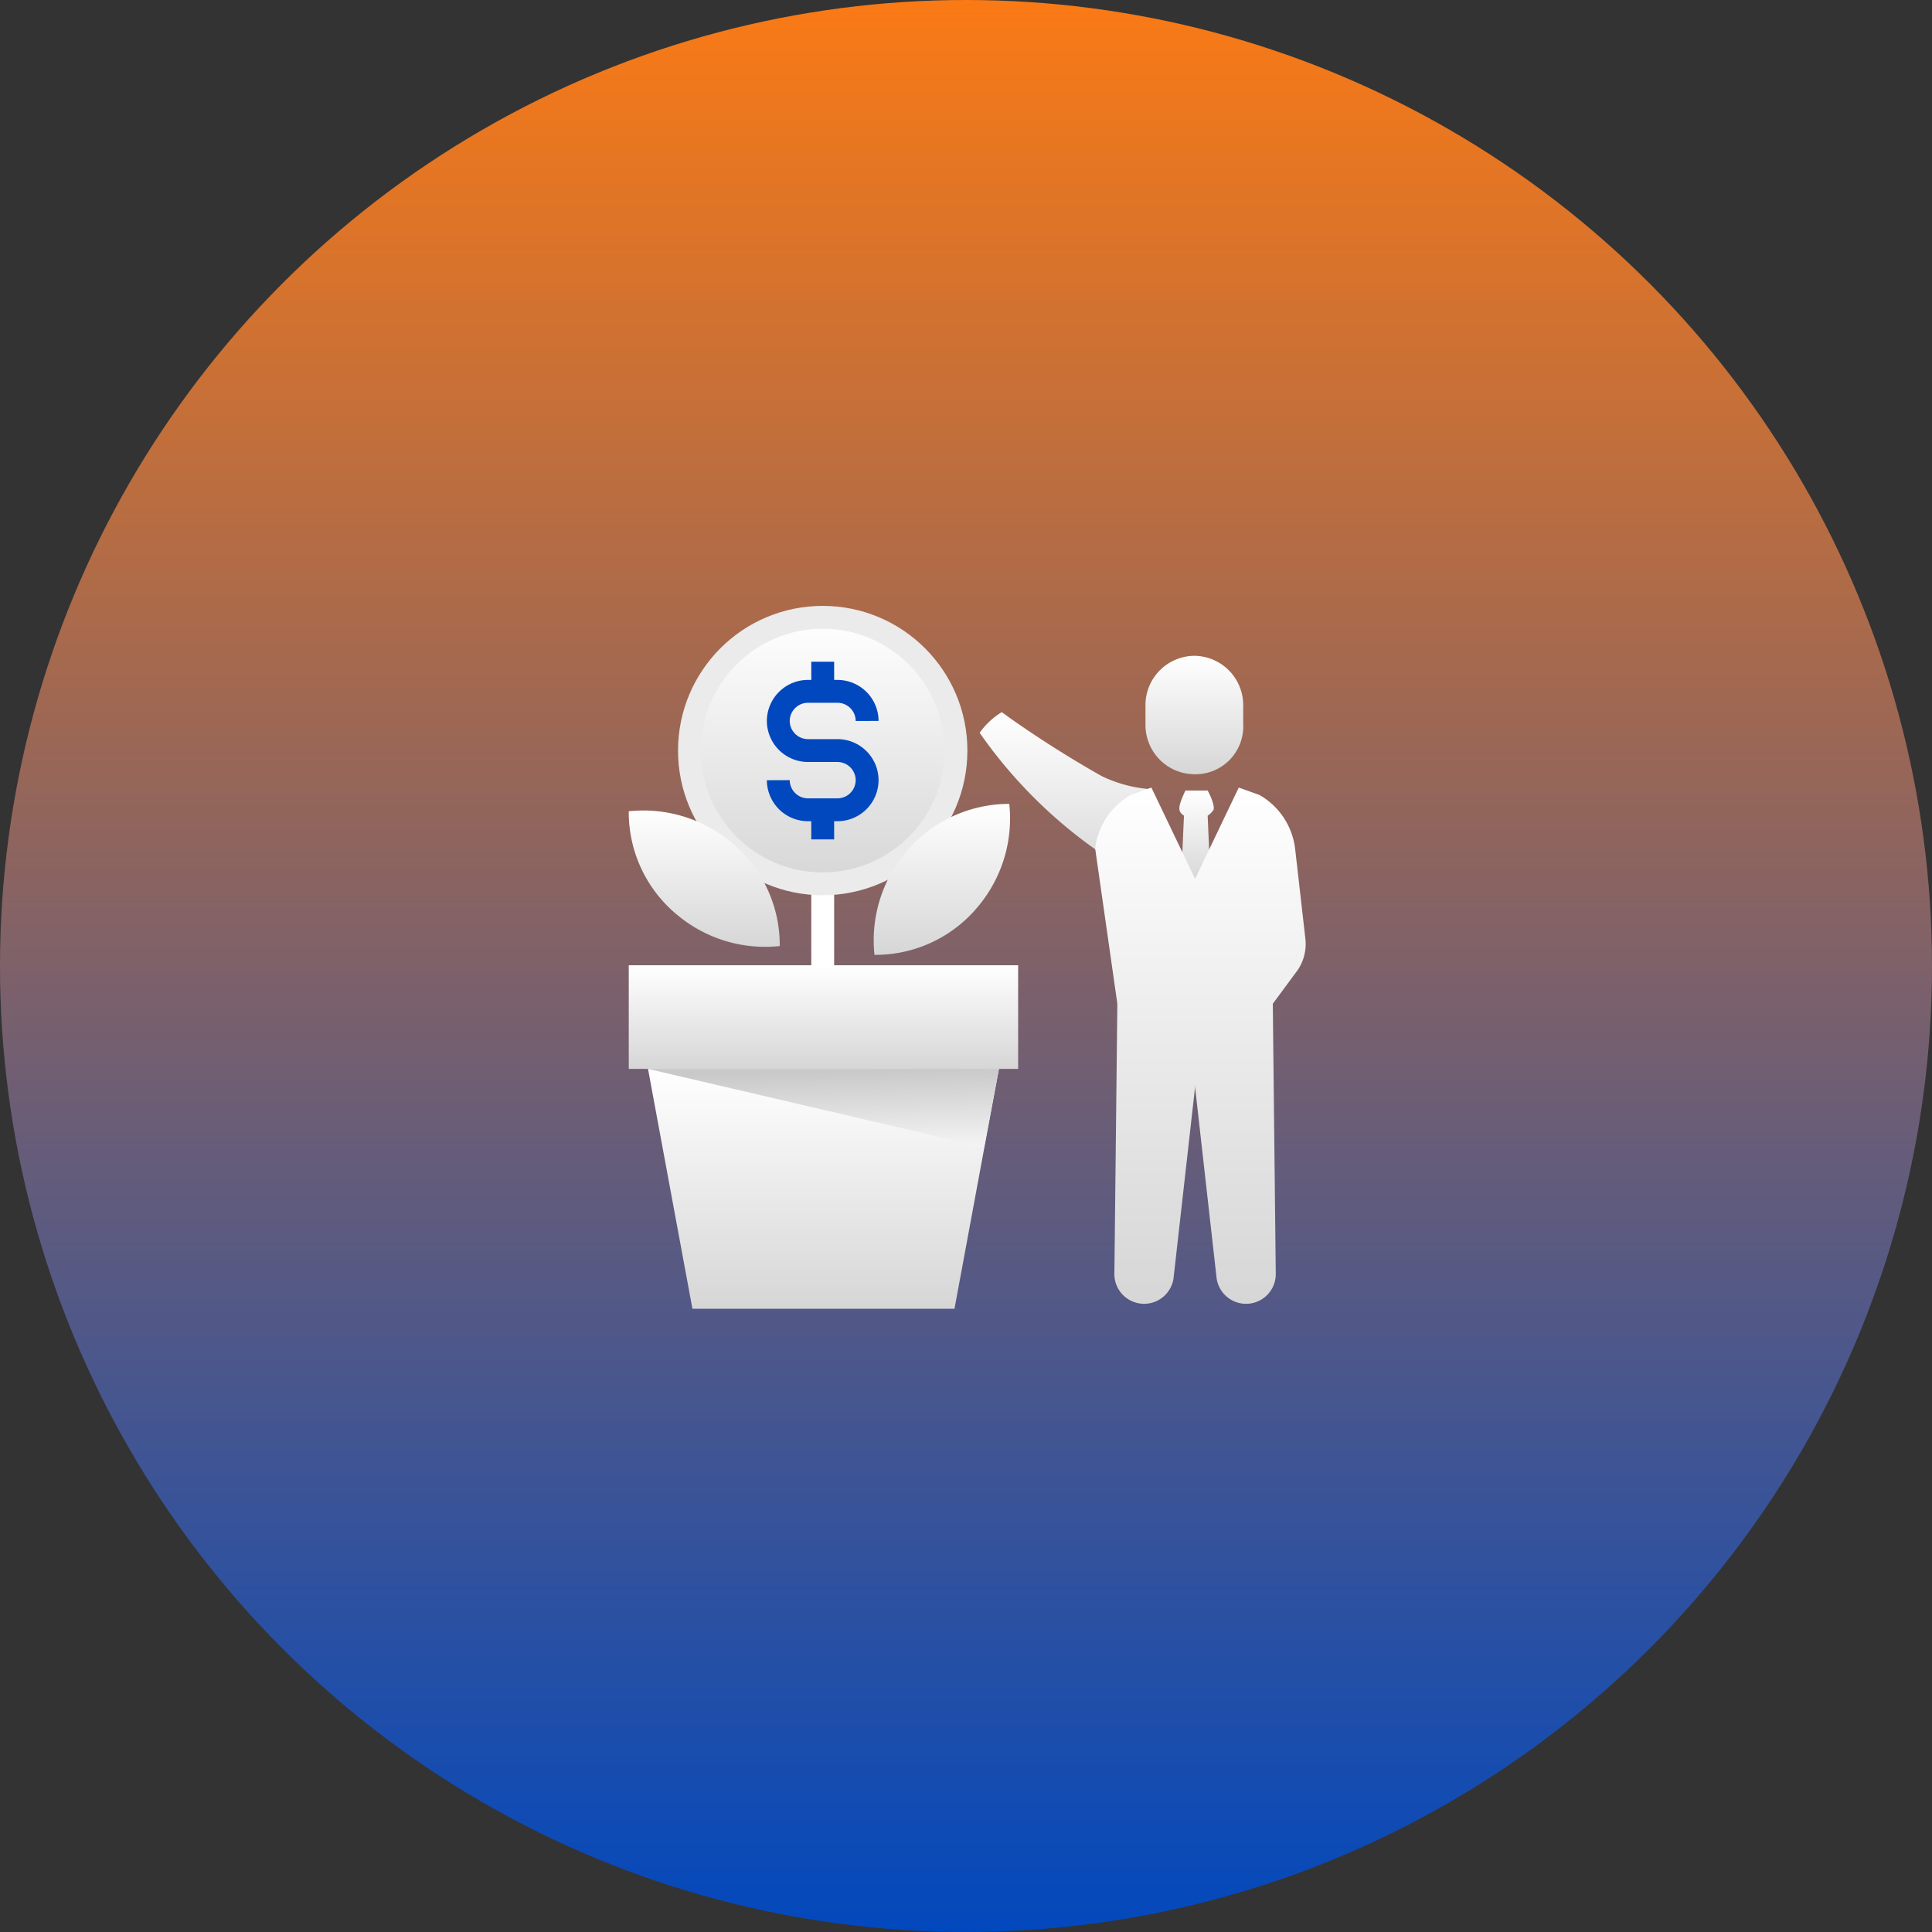 <?xml version="1.0" encoding="UTF-8"?>
<svg xmlns="http://www.w3.org/2000/svg" xmlns:xlink="http://www.w3.org/1999/xlink" id="Component_9_1" data-name="Component 9 – 1" width="169" height="169" viewBox="0 0 169 169">
  <rect x="0" y="0" width="169" height="169" fill="#333333" stroke="none"/>
  <defs>
    <linearGradient id="linear-gradient" x1="0.5" x2="0.5" y2="1" gradientUnits="objectBoundingBox">
      <stop offset="0" stop-color="#fb7a14"></stop>
      <stop offset="1" stop-color="#0148be"></stop>
    </linearGradient>
    <linearGradient id="linear-gradient-2" x1="0.5" x2="0.5" y2="1" gradientUnits="objectBoundingBox">
      <stop offset="0" stop-color="#fff"></stop>
      <stop offset="1" stop-color="#d6d6d6"></stop>
    </linearGradient>
    <linearGradient id="linear-gradient-12" x1="0.99" y1="1.236" x2="0.87" gradientUnits="objectBoundingBox">
      <stop offset="0" stop-color="#fff"></stop>
      <stop offset="1" stop-color="#c9c9c9"></stop>
    </linearGradient>
  </defs>
  <circle id="Ellipse_4" data-name="Ellipse 4" cx="84.5" cy="84.5" r="84.5" fill="url(#linear-gradient)"></circle>
  <g id="Icons" transform="translate(55 54)">
    <g id="Group_31" data-name="Group 31">
      <path id="Path_62" data-name="Path 62" d="M0,0V18.132" transform="translate(16.966 17.095)" fill="none" stroke="#fff" stroke-width="2"></path>
      <g id="Group_25" data-name="Group 25" transform="translate(5.31)">
        <circle id="Ellipse_11" data-name="Ellipse 11" cx="11.656" cy="11.656" r="11.656" stroke="#ebebeb" stroke-width="2" fill="url(#linear-gradient-2)"></circle>
        <g id="Group_24" data-name="Group 24" transform="translate(7.771 3.885)">
          <path id="Path_44" data-name="Path 44" d="M17.871,8.59A2.6,2.6,0,0,0,15.28,6H12.69A2.6,2.6,0,0,0,10.1,8.59h0a2.6,2.6,0,0,0,2.59,2.59h2.59a2.6,2.6,0,0,1,2.59,2.59h0a2.6,2.6,0,0,1-2.59,2.59H12.69a2.6,2.6,0,0,1-2.59-2.59" transform="translate(-10.1 -3.41)" fill="none" stroke="#0148be" stroke-width="2"></path>
          <line id="Line_5" data-name="Line 5" y2="2.59" transform="translate(3.885 12.951)" fill="none" stroke="#0148be" stroke-width="2"></line>
          <line id="Line_6" data-name="Line 6" y2="2.59" transform="translate(3.885)" fill="none" stroke="#0148be" stroke-width="2"></line>
        </g>
      </g>
      <g id="Group_28" data-name="Group 28" transform="translate(30.694 3.367)">
        <path id="Path_49" data-name="Path 49" d="M23.7,9.213a41.684,41.684,0,0,0,11.915,11.4c3.238,1.943,3.108-6.476,2.979-6.476a11.62,11.62,0,0,1-4.274-1.166,96.388,96.388,0,0,1-8.159-5.18c-.13-.13-.389-.259-.518-.389A6.5,6.5,0,0,0,23.7,9.213Z" transform="translate(-23.7 -2.479)" fill="url(#linear-gradient-2)"></path>
        <g id="Group_27" data-name="Group 27" transform="translate(10.102)">
          <g id="Group_26" data-name="Group 26" transform="translate(0 11.526)">
            <path id="Path_47" data-name="Path 47" d="M37.592,14.9l-.259,5.958h2.59L39.665,14.9a1.819,1.819,0,0,0,.518-.518c.13-.518-.518-1.684-.518-1.684H37.722s-.648,1.3-.518,1.684C37.2,14.643,37.592,14.9,37.592,14.9Z" transform="translate(-29.822 -12.441)" fill="url(#linear-gradient-2)"></path>
            <path id="Path_45" data-name="Path 45" d="M36.421,12.5l-1.813.648A6.276,6.276,0,0,0,31.5,17.81l1.943,13.6L33.184,54.98a2.6,2.6,0,0,0,5.18.389l2.072-18.391L40.7,21.436Z" transform="translate(-31.5 -12.5)" fill="url(#linear-gradient-2)"></path>
            <path id="Path_46" data-name="Path 46" d="M42.174,12.5l1.813.648A6.276,6.276,0,0,1,47.1,17.81L48,25.71a4.072,4.072,0,0,1-.648,2.72l-2.2,2.979.259,23.571a2.6,2.6,0,0,1-5.18.389L38.159,36.978,37.9,21.436Z" transform="translate(-29.611 -12.5)" fill="url(#linear-gradient-2)"></path>
          </g>
          <path id="Path_48" data-name="Path 48" d="M39.174,13.961h0A4.312,4.312,0,0,1,34.9,9.687V7.874A4.312,4.312,0,0,1,39.174,3.6h0a4.312,4.312,0,0,1,4.274,4.274V9.558A4.183,4.183,0,0,1,39.174,13.961Z" transform="translate(-30.497 -3.6)" fill="url(#linear-gradient-2)"></path>
        </g>
      </g>
      <g id="Group_29" data-name="Group 29" transform="translate(0 16.318)">
        <path id="Path_50" data-name="Path 50" d="M28.406,13.6a11.984,11.984,0,0,1-2.59,8.807,11.636,11.636,0,0,1-9.2,4.4A11.984,11.984,0,0,1,19.21,18,11.821,11.821,0,0,1,28.406,13.6Z" transform="translate(4.879 -13.6)" fill="url(#linear-gradient-2)"></path>
        <path id="Path_51" data-name="Path 51" d="M0,14.12a11.983,11.983,0,0,1,8.807,2.59,11.636,11.636,0,0,1,4.4,9.2A11.984,11.984,0,0,1,4.4,23.315,11.636,11.636,0,0,1,0,14.12Z" transform="translate(0 -13.472)" fill="url(#linear-gradient-2)"></path>
      </g>
      <g id="Group_30" data-name="Group 30" transform="translate(0 30.435)">
        <rect id="Rectangle_38" data-name="Rectangle 38" width="34.061" height="9.066" fill="url(#linear-gradient-2)"></rect>
        <path id="Path_52" data-name="Path 52" d="M31.994,31.5H1.3L5.185,52.481H28.109Z" transform="translate(0.384 -22.434)" fill="url(#linear-gradient-2)"></path>
        <path id="Path_53" data-name="Path 53" d="M30.7,38.364l1.3-6.864H1.3Z" transform="translate(0.384 -22.434)" fill="url(#linear-gradient-12)"></path>
      </g>
    </g>
  </g>
</svg>
